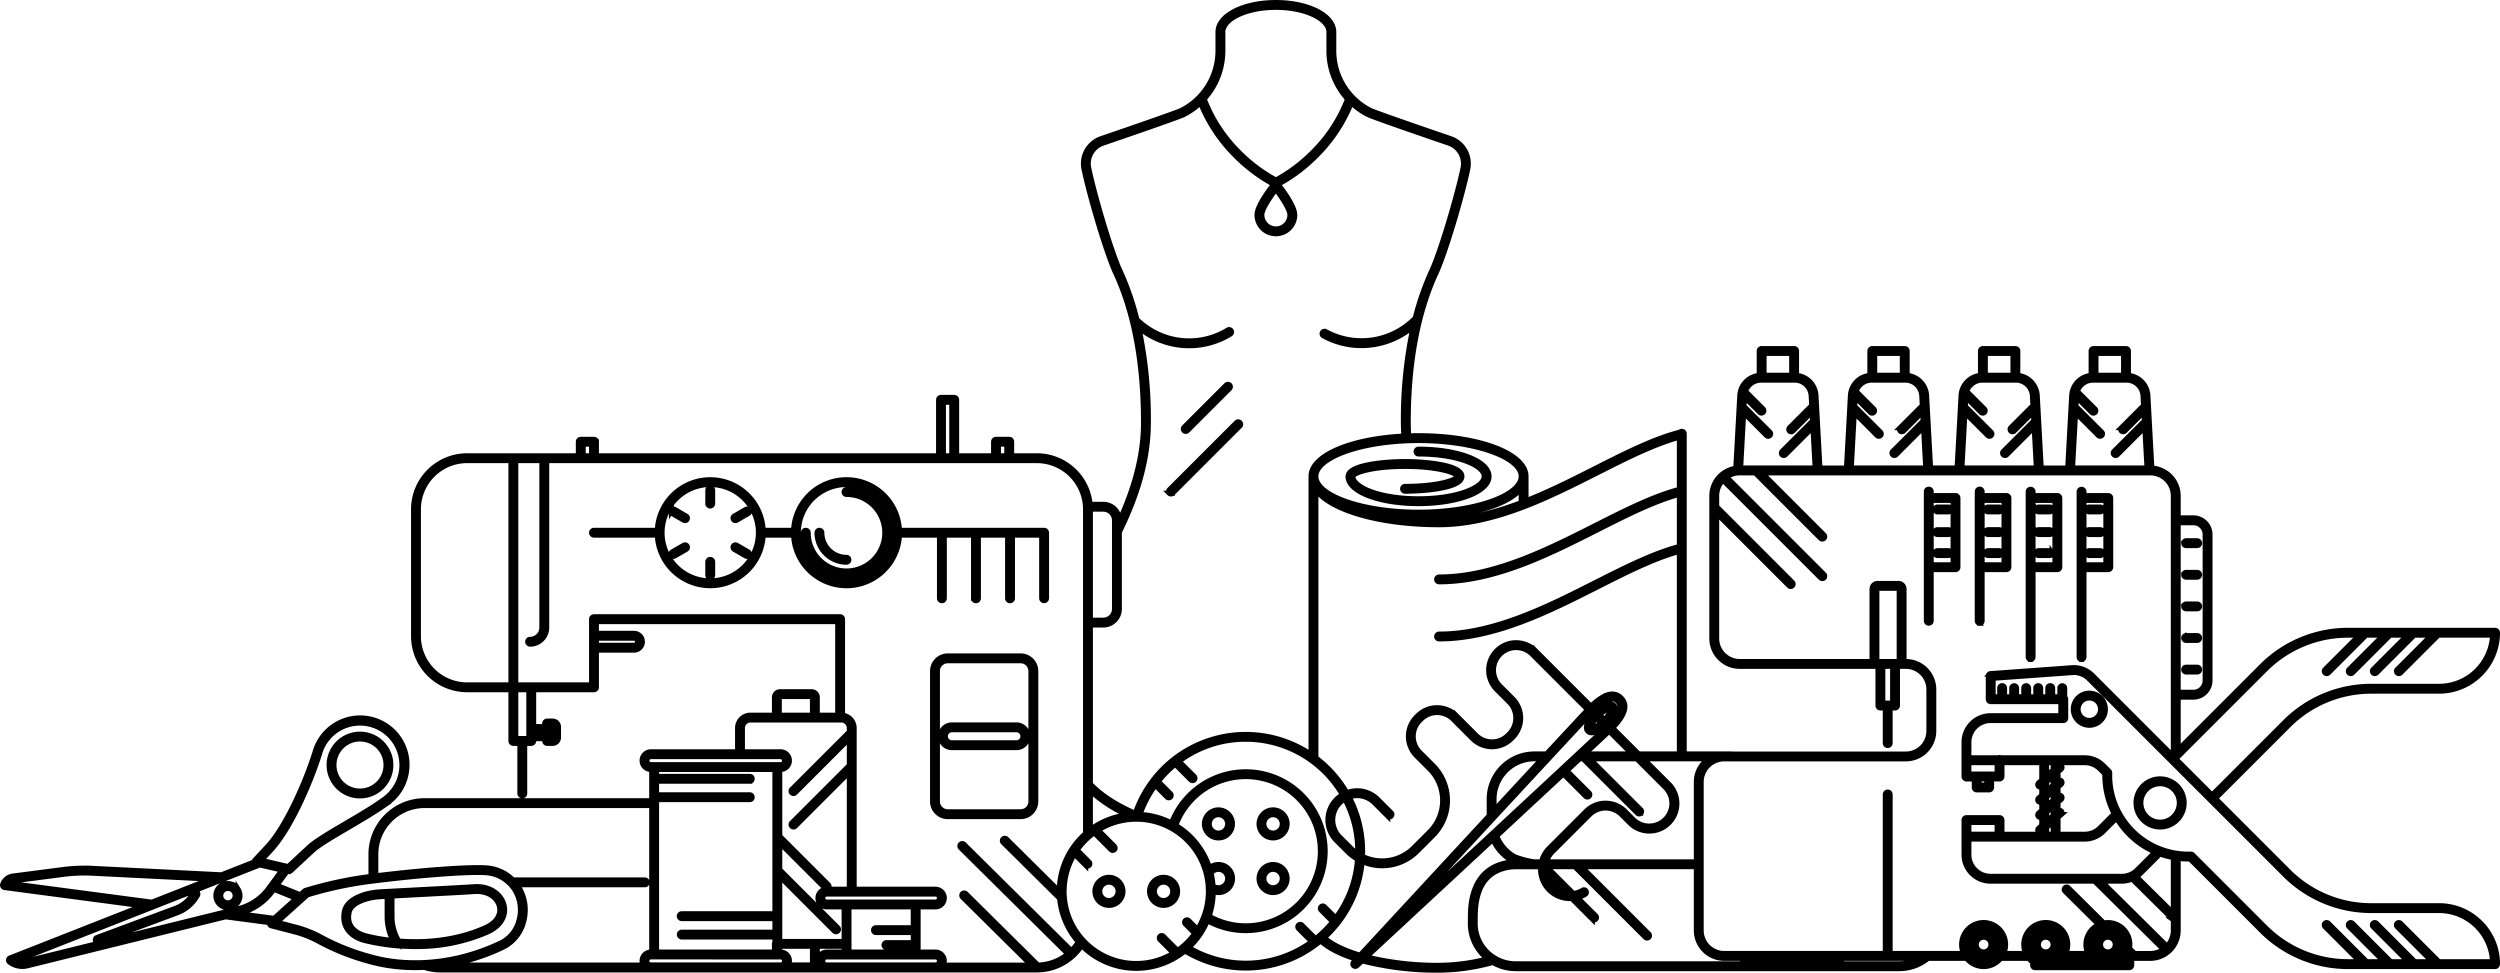 <svg xmlns="http://www.w3.org/2000/svg" width="994.413" height="386.892" viewBox="0 0 994.413 386.892">
  <path id="Path_301" data-name="Path 301" d="M640.089,480.561V428.728a6.054,6.054,0,0,0-6.047-6.047H605.076a6.054,6.054,0,0,0-6.047,6.047v51.833a6.054,6.054,0,0,0,6.047,6.047h28.965A6.054,6.054,0,0,0,640.089,480.561Zm-39.129,0V428.728a4.121,4.121,0,0,1,4.116-4.116h28.965a4.121,4.121,0,0,1,4.116,4.116v51.833a4.121,4.121,0,0,1-4.116,4.116H605.076A4.121,4.121,0,0,1,600.96,480.561Zm35.953-25.917a4.527,4.527,0,0,0-4.522-4.522H606.727a4.523,4.523,0,0,0,0,9.046H632.39A4.528,4.528,0,0,0,636.913,454.644Zm-4.522,2.593H606.727a2.592,2.592,0,0,1,0-5.184H632.39a2.592,2.592,0,0,1,0,5.184ZM511.565,356.805v5.285a.965.965,0,1,1-1.931,0v-5.285a.965.965,0,1,1,1.931,0Zm0,28.458v5.285a.965.965,0,1,1-1.931,0v-5.285a.965.965,0,1,1,1.931,0Zm-16.412-20.5a.965.965,0,0,1,1.319-.353l4.576,2.643a.965.965,0,1,1-.966,1.672l-4.576-2.642A.965.965,0,0,1,495.153,364.759ZM526.046,382.6a.965.965,0,0,1-1.319.353l-4.576-2.642a.965.965,0,1,1,.965-1.672l4.576,2.642A.965.965,0,0,1,526.046,382.6ZM501.4,378.987a.965.965,0,0,1-.354,1.319l-4.576,2.642a.966.966,0,1,1-.965-1.673l4.576-2.642A.967.967,0,0,1,501.4,378.987Zm18.749-11.939,4.576-2.643a.965.965,0,1,1,.966,1.672l-4.576,2.642a.965.965,0,1,1-.965-1.672Zm81.631,7.594v25.121a.965.965,0,1,0,1.931,0V374.642h11.621v25.121a.965.965,0,1,0,1.931,0V374.642h11.619v25.121a.965.965,0,1,0,1.931,0V374.642h11.621v25.121a.966.966,0,0,0,1.931,0V373.676a.966.966,0,0,0-.966-.965H585.868a21.086,21.086,0,0,0-42.128,0H531.664a21.087,21.087,0,0,0-42.129,0H464.356a.965.965,0,1,0,0,1.931h25.179a21.087,21.087,0,0,0,42.129,0H543.74a21.086,21.086,0,0,0,42.128,0ZM510.6,392.835a19.158,19.158,0,1,1,19.158-19.158A19.18,19.18,0,0,1,510.6,392.835Zm54.2,0a19.158,19.158,0,1,1,19.157-19.158A19.18,19.18,0,0,1,564.8,392.835Zm17.156-19.158a17.156,17.156,0,1,1-34.312,0,.965.965,0,1,1,1.931,0A15.225,15.225,0,1,0,564.8,358.452a.965.965,0,0,1,0-1.931A17.175,17.175,0,0,1,581.96,373.676Zm-28.891,0a.965.965,0,1,1,1.931,0,9.815,9.815,0,0,0,9.8,9.8.966.966,0,0,1,0,1.931A11.749,11.749,0,0,1,553.069,373.677Zm181.415,110.24a5.583,5.583,0,1,0,5.584,5.583A5.589,5.589,0,0,0,734.484,483.917Zm0,9.235a3.652,3.652,0,1,1,3.653-3.652A3.657,3.657,0,0,1,734.484,493.153Zm-21.732-9.235a5.583,5.583,0,1,0,5.584,5.583A5.589,5.589,0,0,0,712.752,483.917Zm0,9.235A3.652,3.652,0,1,1,716.4,489.5,3.656,3.656,0,0,1,712.752,493.153Zm21.732,12.5a5.583,5.583,0,1,0,5.584,5.583A5.589,5.589,0,0,0,734.484,505.65Zm0,9.235a3.652,3.652,0,1,1,3.653-3.653A3.657,3.657,0,0,1,734.484,514.885Zm-37.974,1.442a5.583,5.583,0,1,0-5.583,5.583A5.589,5.589,0,0,0,696.509,516.327Zm-9.236,0a3.652,3.652,0,1,1,3.653,3.652A3.657,3.657,0,0,1,687.273,516.327Zm-18.079-5.583a5.583,5.583,0,1,0,5.584,5.583A5.59,5.59,0,0,0,669.194,510.744Zm0,9.235a3.652,3.652,0,1,1,3.653-3.652A3.657,3.657,0,0,1,669.194,519.979Zm95.09-168.708a.956.956,0,0,1,.089-.4c.823-4.334,14.995-5.5,22.594-5.5,7.828,0,22.634,1.232,22.634,5.9s-14.806,5.9-22.634,5.9a.965.965,0,1,1,0-1.931c13.4,0,20.7-2.619,20.7-3.965s-7.307-3.965-20.7-3.965-20.7,2.619-20.7,3.965a.959.959,0,0,1-.032.233c.37,4.228,10.758,8.663,26.1,8.663,15.622,0,26.117-4.6,26.117-8.9s-10.495-8.9-26.117-8.9a.965.965,0,1,1,0-1.931c15.728,0,28.048,4.756,28.048,10.827S808.06,362.1,792.332,362.1,764.284,357.343,764.284,351.272ZM371.3,478.366a12.282,12.282,0,1,0-10.339-5.617A12.214,12.214,0,0,0,371.3,478.366Zm-5.636-20.98a10.354,10.354,0,1,1-3.081,14.315A10.368,10.368,0,0,1,365.665,457.386Zm62.294,62.7c-1.891-3.827-6.383-6.023-11.445-5.591-1.4.121-11.868.675-21.108,1.162-8.008.423-15.572.823-16.909.922-4.506.339-12.41,2.373-13.455,7.853-1.068,5.6,2.024,9.892,8.272,11.5h0a83.907,83.907,0,0,0,19.957,2.351,70.282,70.282,0,0,0,28.687-5.744c3.259-1.458,5.472-3.6,6.4-6.185A7.946,7.946,0,0,0,427.959,520.082Zm-54.166,13.971c-3.07-.787-8.043-3.038-6.854-9.262.828-4.343,8.017-6.014,11.7-6.29.461-.034,1.693-.106,3.441-.2v8a21.22,21.22,0,0,0,2.286,9.582,76,76,0,0,1-10.575-1.824Zm52.748-8.359c-.747,2.082-2.606,3.836-5.373,5.075-12.338,5.533-25.175,6.049-34.481,5.322a19.263,19.263,0,0,1-2.672-9.8v-8.1c3.128-.17,7.248-.388,11.494-.612,9.707-.513,19.744-1.043,21.171-1.168q.551-.046,1.09-.046c3.8,0,7.055,1.728,8.46,4.571A5.951,5.951,0,0,1,426.541,525.694Zm-103.75-10.262a4.8,4.8,0,1,0-5.038,7.289,4.817,4.817,0,0,0,1.019.109,4.8,4.8,0,0,0,4.019-7.4Zm-2.474,5.008a2.867,2.867,0,0,1-3.961-.853,2.866,2.866,0,0,1,2.4-4.419,2.92,2.92,0,0,1,.609.064,2.865,2.865,0,0,1,.951,5.208Zm-13.644-2.6a15.194,15.194,0,0,1-8.141,7.043l-31.2,11.614a.966.966,0,1,1-.673-1.81l31.209-11.615a13.271,13.271,0,0,0,7.112-6.151.965.965,0,0,1,1.7.919Zm749.384-93.774a.965.965,0,0,0,.966-.966V388.351h9.668a.965.965,0,0,0,.965-.966V359.874a.965.965,0,0,0-.965-.966h-9.668V357.34a.966.966,0,0,0-1.931,0V423.1A.965.965,0,0,0,1056.057,424.069Zm9.668-63.23V386.42h-8.7V360.839Zm-29.924,63.23a.965.965,0,0,0,.966-.966V388.351h9.668a.965.965,0,0,0,.965-.966V359.874a.965.965,0,0,0-.965-.966h-9.668V357.34a.966.966,0,0,0-1.931,0V423.1A.965.965,0,0,0,1035.8,424.069Zm9.668-63.23V386.42h-8.7V360.839Zm-29.924,48.866a.966.966,0,0,0,.966-.965V388.351h9.669a.966.966,0,0,0,.966-.966V359.874a.966.966,0,0,0-.966-.966h-9.669v-1.567a.966.966,0,1,0-1.931,0v51.4A.965.965,0,0,0,1015.545,409.706Zm9.669-48.866V386.42h-8.7V360.839Zm-19.29-1.931h-9.669v-1.567a.966.966,0,1,0-1.931,0v51.4a.966.966,0,0,0,1.931,0V388.351h9.669a.965.965,0,0,0,.965-.966V359.874A.965.965,0,0,0,1005.924,358.908Zm-.966,27.512h-8.7V360.839h8.7Zm53.174-22a.966.966,0,0,1,.966-.965h4.4a.965.965,0,1,1,0,1.931h-4.4A.965.965,0,0,1,1058.133,364.422Zm0,9.011a.965.965,0,0,1,.966-.965h4.4a.965.965,0,1,1,0,1.931h-4.4A.965.965,0,0,1,1058.133,373.433Zm6.331,8.352a.966.966,0,0,1-.966.965h-4.4a.965.965,0,1,1,0-1.931h4.4A.965.965,0,0,1,1064.464,381.784Zm-26.448-17.362a.966.966,0,0,1,.966-.965h4.4a.965.965,0,1,1,0,1.931h-4.4A.965.965,0,0,1,1038.017,364.422Zm0,9.011a.965.965,0,0,1,.966-.965h4.4a.965.965,0,1,1,0,1.931h-4.4A.965.965,0,0,1,1038.017,373.433Zm6.331,8.352a.966.966,0,0,1-.966.965h-4.4a.965.965,0,1,1,0-1.931h4.4A.965.965,0,0,1,1044.348,381.784ZM1017.9,364.422a.966.966,0,0,1,.966-.965h4.4a.965.965,0,1,1,0,1.931h-4.4A.965.965,0,0,1,1017.9,364.422Zm0,9.011a.965.965,0,0,1,.966-.965h4.4a.965.965,0,1,1,0,1.931h-4.4A.965.965,0,0,1,1017.9,373.433Zm6.331,8.352a.966.966,0,0,1-.966.965h-4.4a.965.965,0,1,1,0-1.931h4.4A.965.965,0,0,1,1024.232,381.784Zm-26.448-17.362a.966.966,0,0,1,.966-.965h4.4a.965.965,0,1,1,0,1.931h-4.4A.965.965,0,0,1,997.784,364.422Zm0,9.011a.965.965,0,0,1,.966-.965h4.4a.965.965,0,1,1,0,1.931h-4.4A.965.965,0,0,1,997.784,373.433Zm6.332,8.352a.966.966,0,0,1-.966.965h-4.4a.965.965,0,1,1,0-1.931h4.4A.965.965,0,0,1,1004.116,381.784Zm92.577-3.951a.965.965,0,0,1,.965-.965h4.4a.965.965,0,1,1,0,1.931h-4.4A.966.966,0,0,1,1096.693,377.833Zm0,12.573a.965.965,0,0,1,.965-.966h4.4a.965.965,0,1,1,0,1.931h-4.4A.966.966,0,0,1,1096.693,390.406Zm0,12.573a.965.965,0,0,1,.965-.966h4.4a.965.965,0,1,1,0,1.931h-4.4A.966.966,0,0,1,1096.693,402.979Zm0,12.573a.965.965,0,0,1,.965-.965h4.4a.965.965,0,1,1,0,1.931h-4.4A.965.965,0,0,1,1096.693,415.551Zm6.332,12.573a.966.966,0,0,1-.966.965h-4.4a.965.965,0,0,1,0-1.931h4.4A.965.965,0,0,1,1103.024,428.124Zm111.67,100.721a23.06,23.06,0,0,0-16.433-6.811h-26.847a46.569,46.569,0,0,1-33.142-13.729l-28.936-28.934,28.934-28.939a46.566,46.566,0,0,1,33.144-13.729h26.848a23.267,23.267,0,0,0,23.24-23.24.966.966,0,0,0-.965-.965h-58.355a48.5,48.5,0,0,0-34.51,14.3l-33.175,33.18v-20.9h6.034a6.631,6.631,0,0,0,6.623-6.623V374.394a6.631,6.631,0,0,0-6.623-6.623H1094.5v-8.743a11.1,11.1,0,0,0-10.472-11.059l-1.585-28.871a8.51,8.51,0,0,0-7.734-8v-9.706a.966.966,0,0,0-.966-.966h-12.912a.966.966,0,0,0-.965.966v9.706a8.51,8.51,0,0,0-7.733,8.005l-1.583,28.839h-10.527l-1.584-28.839a8.51,8.51,0,0,0-7.733-8.005v-9.706a.966.966,0,0,0-.966-.966h-12.913a.966.966,0,0,0-.965.966v9.706a8.51,8.51,0,0,0-7.732,8l-1.585,28.839H996.013L994.429,319.1a8.51,8.51,0,0,0-7.732-8v-9.706a.966.966,0,0,0-.966-.966H972.818a.966.966,0,0,0-.965.966v9.706a8.51,8.51,0,0,0-7.734,8.005l-1.583,28.839H952.008L950.425,319.1a8.51,8.51,0,0,0-7.733-8.005v-9.706a.965.965,0,0,0-.965-.966H928.813a.966.966,0,0,0-.966.966v9.706a8.51,8.51,0,0,0-7.733,8l-1.591,28.96a10.956,10.956,0,0,0-5.743,2.639c-.014.012-.024.024-.038.036s-.009.005-.013.009,0,.008-.008.012A11.023,11.023,0,0,0,909,359.027v4.646a.218.218,0,0,0,0,.032v52.042a11.1,11.1,0,0,0,11.09,11.09h54.993v15.578a.966.966,0,0,0,.965.966h1.946v13.973a.965.965,0,1,0,1.931,0V443.38h1.946a.966.966,0,0,0,.966-.966V426.837h3.338A9.172,9.172,0,0,1,995.339,436v16.549a9.173,9.173,0,0,1-9.165,9.159h-69.3a.967.967,0,0,0-.257-.039H898.011V334.31a.963.963,0,0,0-1.666-.661c-10.453,2.687-21.779,8.411-33.762,14.473-8.7,4.4-17.944,9.074-27.49,12.84v-9.693c0-.025-.005-.049-.007-.074-.106-9.038-18.846-16.108-42.755-16.108-1.312,0-2.6.025-3.883.067-.129-1.78-.209-3.544-.209-5.247,0-23.664,3.731-43.709,11.091-59.577,3.635-7.839,10.285-30.3,12.595-41.345a10.527,10.527,0,0,0-6.8-12.041c-8.348-2.849-30.383-10.436-32.073-11.319a26.576,26.576,0,0,1-14.434-23.677v-7.421a6.631,6.631,0,0,0-.659-2.844c-2.466-5.242-11.634-8.9-22.295-8.9h-.148c-10.665,0-19.836,3.661-22.3,8.9a6.634,6.634,0,0,0-.652,2.844v7.421a26.592,26.592,0,0,1-14.447,23.68c-1.683.88-23.718,8.467-32.076,11.319a10.525,10.525,0,0,0-6.79,12.038c2.309,11.044,8.959,33.506,12.595,41.345,7.359,15.867,11.091,35.911,11.091,59.577,0,12.19-3.154,24.993-9.606,39.02v-.162a6.393,6.393,0,0,0-6.386-6.386h-5.229a21.319,21.319,0,0,0-21.2-19.309H630.492v-5.586a.965.965,0,0,0-.966-.965h-5.258a.965.965,0,0,0-.966.965v5.586H608.61V320.822a.965.965,0,0,0-.966-.965h-5.258a.965.965,0,0,0-.965.965V343.07h-136.1v-5.586a.965.965,0,0,0-.965-.965H459.1a.965.965,0,0,0-.966.965v5.586H444.613l-.019,0-.019,0H432.3l-.019,0-.019,0H413.88a21.316,21.316,0,0,0-21.292,21.292v50.476a21.317,21.317,0,0,0,21.292,21.292h17.44v20.377a.965.965,0,0,0,.965.966h2.591v19.869a.966.966,0,1,0,1.931,0V457.474H439.4a.966.966,0,0,0,.966-.966v-.9h4.392v.9a.966.966,0,0,0,.965.966h2.2a2.323,2.323,0,0,0,2.32-2.321v-4.235a2.323,2.323,0,0,0-2.32-2.32h-2.2a.966.966,0,0,0-.965.965V450.8h-4.392V436.131h23.991a.965.965,0,0,0,.965-.966V420.378h14.957a3.337,3.337,0,0,0,0-6.674H465.321v-4.677H561.3v37.223h-8.117v-7.118a2.217,2.217,0,0,0-2.214-2.214H538.358a2.22,2.22,0,0,0-2.221,2.214v7.118H526.6a5.14,5.14,0,0,0-5.136,5.131v9.429H487.013a3.521,3.521,0,0,0,0,7.042h.31v12.423H396.938a21.317,21.317,0,0,0-21.292,21.292v7.962a4.156,4.156,0,0,0,.1.843l-1.092.136a155.156,155.156,0,0,0-25.055,5.447.967.967,0,0,0-.346.2l-1.7,1.525-9.34-3.754,4.1-5.575.482.112a1,1,0,0,0,.218.024.966.966,0,0,0,.657-.258L352.3,500.2c2.486-2.311,8.238-5.685,14.327-9.258,5.62-3.3,11.428-6.707,15.609-9.8l.38-.21a.952.952,0,0,0,.371-.373,18.644,18.644,0,1,0-29.3-20.537.994.994,0,0,0-.075.191l-.031.1c-.008.023-.017.044-.024.068-.057.2-.117.4-.177.6-3.07,9.965-10.936,28.993-18.977,37.633l-4.907,5.272a.96.96,0,0,0-.253.72l-13.062,5.138-51.33-2.56a65.577,65.577,0,0,0-11.68.463l-19.918,2.584a5.021,5.021,0,0,0-4.1,3.31.962.962,0,0,0-.019.581v0a.979.979,0,0,0,.065.169c0,.01.012.019.017.028a.9.9,0,0,0,.08.127c.011.015.026.028.038.042a.887.887,0,0,0,.086.092.924.924,0,0,0,.086.064c.021.015.04.031.062.045a.977.977,0,0,0,.371.131l54.861,7.264L232.1,542.814a.965.965,0,0,0-.221,1.673,8.4,8.4,0,0,0,7.113,1.462l78.834-19.488,17.54,2.322a.956.956,0,0,0,.66,1.265l9.042,2.335a43.163,43.163,0,0,1,9.161,3.512,93.409,93.409,0,0,0,24.134,9.175,67.37,67.37,0,0,0,14.91,1.59q1.744,0,3.619-.086a21.17,21.17,0,0,0,6.482,1.014H640.52a21.324,21.324,0,0,0,17.835-9.677,30.55,30.55,0,0,0,38.388,4.079.964.964,0,0,0,.3-.189q1.235-.827,2.383-1.766a46.454,46.454,0,0,0,52.466-2.795c.508-.389,1.006-.793,1.5-1.2,3.152,2.9,8.071,5.364,14.222,7.274l-1.152,1.246a.966.966,0,0,0,1.366,1.363l2.086-1.935a118.221,118.221,0,0,0,30.6,3.688,81.476,81.476,0,0,0,21.387-3.055,17.95,17.95,0,0,0,9.045,2.456H983.587a17.916,17.916,0,0,0,11.4-4.1H1010.3a8.726,8.726,0,0,0,13.618,0h11.1a8.822,8.822,0,0,0,1.591,1.526v1.216a.966.966,0,0,0,.965.966h37.474a.966.966,0,0,0,.965-.966v-2.742h7.389a11.11,11.11,0,0,0,11.1-11.1V503.206a33.131,33.131,0,0,0,4.682.25l28.492,28.492a48.493,48.493,0,0,0,34.514,14.3h58.355a.966.966,0,0,0,.965-.966A23.085,23.085,0,0,0,1214.695,528.845ZM1017.788,302.351h10.982v8.7h-10.982Zm-1.167,10.635h13.316a6.579,6.579,0,0,1,6.569,6.217l.212,3.862-8.807,8.807a.965.965,0,1,0,1.365,1.365l7.584-7.584.194,3.54-12.119,12.12a.965.965,0,0,0,1.365,1.365l10.9-10.9.888,16.154h-29.609l1.206-21.958,9.065,9.065a.965.965,0,1,0,1.365-1.365l-10.118-10.117a.9.9,0,0,0-.173-.115l.2-3.672,6.062,6.061a.965.965,0,1,0,1.365-1.365l-7.045-7.045A6.578,6.578,0,0,1,1016.621,312.986Zm-42.837-10.635h10.982v8.7H973.784Zm-1.168,10.635h13.317A6.58,6.58,0,0,1,992.5,319.2l.212,3.862-8.807,8.807a.965.965,0,1,0,1.365,1.365l7.584-7.584.194,3.54-12.119,12.12a.965.965,0,0,0,1.365,1.365l10.9-10.9.887,16.153H964.47l1.206-21.958,9.065,9.065a.965.965,0,0,0,1.365-1.365L965.989,323.56a.928.928,0,0,0-.174-.116l.2-3.672,6.063,6.062a.965.965,0,1,0,1.365-1.365l-7.045-7.045A6.579,6.579,0,0,1,972.616,312.986ZM625.234,338.449h3.327v4.619h-3.327Zm-21.882-16.662h3.327v21.281h-3.327ZM460.063,338.449h3.327v4.619h-3.327Zm668.973,89.71a46.584,46.584,0,0,1,33.145-13.73h4.357l-13.66,13.66a.966.966,0,0,0,1.365,1.366l15.026-15.026h6.838l-13.66,13.66a.966.966,0,0,0,1.365,1.366l15.025-15.026h6.838l-13.661,13.66a.966.966,0,0,0,1.365,1.366l15.026-15.026h6.837l-13.661,13.66a.966.966,0,0,0,1.365,1.366l15.026-15.026h21.576a21.335,21.335,0,0,1-21.287,20.344h-26.848a48.484,48.484,0,0,0-34.509,14.294l-28.934,28.939-14.388-14.388.605-.605c.017-.015.032-.032.047-.048ZM1100.531,369.7a4.7,4.7,0,0,1,4.692,4.692v58.059a4.7,4.7,0,0,1-4.692,4.692H1094.5V369.7Zm-38.738-67.35h10.981v8.7h-10.981Zm-1.168,10.635h13.317a6.58,6.58,0,0,1,6.568,6.217l.212,3.861-8.807,8.807a.965.965,0,1,0,1.365,1.365l7.584-7.584.194,3.54-12.12,12.12a.965.965,0,0,0,1.365,1.365l10.9-10.9.887,16.153h-29.609l1.206-21.958,9.065,9.065a.965.965,0,0,0,1.365-1.365L1054,323.56a.889.889,0,0,0-.174-.116l.2-3.672,6.062,6.062a.965.965,0,1,0,1.365-1.365l-7.046-7.046A6.58,6.58,0,0,1,1060.625,312.986ZM929.779,302.351h10.982v8.7H929.779Zm-1.168,10.635h13.317A6.579,6.579,0,0,1,948.5,319.2l.212,3.862-8.807,8.807a.966.966,0,1,0,1.366,1.365l7.583-7.584.2,3.54-12.12,12.119a.965.965,0,0,0,1.365,1.365l10.9-10.9.887,16.153H920.465l1.206-21.959,9.065,9.065a.965.965,0,0,0,1.365-1.365L921.985,323.56a.911.911,0,0,0-.174-.116l.2-3.672,6.062,6.062a.966.966,0,0,0,1.366-1.365l-7.046-7.046A6.58,6.58,0,0,1,928.611,312.986Zm54.91,111.92h-8.872V396.072a.292.292,0,0,1,.292-.292h8.289a.292.292,0,0,1,.292.292Zm-2.616,16.543h-3.892V426.837h3.892ZM902.833,472.8v31.8H843.214a9.733,9.733,0,0,1,2.434-4.055l14.724-14.725a9,9,0,0,1,12.712,0l3.4,3.4a10.952,10.952,0,0,0,15.442-15.534L881.837,463.6h25.9A11.091,11.091,0,0,0,902.833,472.8Zm-72.274,29.728a16,16,0,0,1-7.1-8.245c9.521-8.844,18.8-17.466,26.484-24.621l8.873,8.874a.965.965,0,0,0,1.365-1.365l-8.824-8.825q2.707-2.52,5.1-4.75h1.3L866,471.848l13.421,13.415a.965.965,0,1,0,1.365-1.365l-13.421-13.415L860.48,463.6h18.626L890.56,475.05a9.021,9.021,0,0,1-12.711,12.8l-3.4-3.4a10.931,10.931,0,0,0-15.442,0l-14.724,14.725a11.636,11.636,0,0,0-3.062,5.42h-2.78A33.256,33.256,0,0,1,830.558,502.528Zm-8.486-15.221c.013-.013.026-.028.039-.042,20.049-21.644,38.31-41.326,39.75-42.766a20.839,20.839,0,0,1,5.289-4.123,5.258,5.258,0,0,1,2.262-.61,2.751,2.751,0,0,1,2.038.879h0l.141.142c1.865,1.865.74,4.861-3.419,9.143l-.53-.53a13.837,13.837,0,0,0,2.452-3.491c.919-1.994.479-3.043-.05-3.574-1.607-1.607-5.021.343-7.513,2.834a14.415,14.415,0,0,0-2.884,3.939c-.919,1.993-.479,3.043.051,3.574a2.07,2.07,0,0,0,1.525.583,4.969,4.969,0,0,0,2.048-.533,13.14,13.14,0,0,0,2.979-1.993l.543.543c-1.8,1.705-5.874,5.512-11.4,10.66l-.009.008c-17.6,16.4-49.909,46.4-70.347,65.362C795.423,516.09,809.118,501.291,822.072,487.307Zm.3-3.163v-4.476A16.073,16.073,0,0,1,838.44,463.6h2.976C835.722,469.734,829.174,476.8,822.368,484.144Zm36.157-22.479c4.628-4.316,8.031-7.5,9.634-9.018l9.017,9.018Zm4.484-14.168,1.873,1.873c-1.986,1.686-3.527,2.1-3.808,1.959C860.908,451.026,861.321,449.483,863.008,447.5Zm1.342-1.388c1.978-1.834,3.608-2.448,4.161-2.448a.361.361,0,0,1,.156.026c.179.33-.319,2.117-2.392,4.347Zm-.9-96.264c11.6-5.867,22.577-11.413,32.625-14.128v20.714c-10.377,2.716-21.611,8.392-33.491,14.4-18.945,9.585-40.42,20.448-62.082,20.448a.965.965,0,1,0,0,1.931c22.123,0,43.815-10.974,62.954-20.656,11.6-5.867,22.573-11.412,32.619-14.127v20.716c-10.377,2.716-21.611,8.392-33.491,14.4-18.945,9.585-40.42,20.448-62.082,20.448a.965.965,0,1,0,0,1.931c22.123,0,43.815-10.974,62.954-20.656,11.6-5.867,22.573-11.412,32.619-14.127v80.522H879.906L869.542,451.3c2.31-2.344,7.373-7.92,3.415-11.879l-.142-.142c-1.163-1.162-3.234-2.219-6.5-.642a21.6,21.6,0,0,0-5.369,4.062l-22.077-22.077a10.914,10.914,0,0,0-15.394-.044.663.663,0,0,0-.05.046,10.931,10.931,0,0,0,0,15.442l4.974,4.975a9,9,0,0,1,0,12.711l-.488.487a8.988,8.988,0,0,1-12.711,0l-7.77-7.77a10.93,10.93,0,0,0-15.442,0l-.488.488a10.932,10.932,0,0,0,0,15.442l5.221,5.221a17.742,17.742,0,0,1,0,25.091l-6.313,6.314a17.771,17.771,0,0,1-20.361,3.378q.043-1.014.044-2.035a46.173,46.173,0,0,0-5.332-21.578,9.648,9.648,0,0,1,9.993,2.3l5.34,5.34a.965.965,0,1,0,1.365-1.365l-5.339-5.34a11.581,11.581,0,0,0-12.308-2.645,46.816,46.816,0,0,0-12.3-13.862V356.731c5.991,8.033,25.373,13.767,49.007,13.767C822.628,370.5,844.318,359.526,863.455,349.845ZM768.136,501.323a17.8,17.8,0,0,1-2.826-2.3l-4.248-4.248A9.652,9.652,0,0,1,763,479.6a44.256,44.256,0,0,1,5.155,20.767C768.156,500.688,768.143,501.005,768.136,501.323Zm32.371-132.756A125.17,125.17,0,0,1,776.18,366.3a109.258,109.258,0,0,0,16.151,1.158c19.439,0,35.462-4.674,40.831-11.278v5.532C822.532,365.744,811.545,368.567,800.507,368.567Zm32.652-17.3c0,7.726-18.7,14.253-40.828,14.253S751.5,359,751.5,351.272s18.7-14.253,40.829-14.253S833.16,343.546,833.16,351.272ZM714.5,181.948v-7.421a4.728,4.728,0,0,1,.468-2.022c2.124-4.516,10.769-7.793,20.554-7.793h.148c9.782,0,18.424,3.278,20.548,7.794a4.724,4.724,0,0,1,.474,2.022v7.421a28.412,28.412,0,0,0,7.413,19.2,59.654,59.654,0,0,1-13.955,21.337A62.5,62.5,0,0,1,735.6,233.381a62.135,62.135,0,0,1-14.557-10.895,59.878,59.878,0,0,1-13.968-21.336A28.417,28.417,0,0,0,714.5,181.948ZM735.59,237.1c2.05,2.686,5.578,7.8,5.578,10.158a5.578,5.578,0,0,1-11.156,0C730.012,244.9,733.539,239.784,735.59,237.1ZM673.332,404V373.426c7.761-15.739,11.537-29.977,11.537-43.519a174.586,174.586,0,0,0-3.793-37.791,31.424,31.424,0,0,0,36.446,2.54.966.966,0,0,0-1.007-1.648,29.517,29.517,0,0,1-36.213-4.189,108.133,108.133,0,0,0-6.7-19.3c-3.588-7.737-10.166-29.977-12.457-40.929a8.587,8.587,0,0,1,5.533-9.818c1.231-.42,30.18-10.3,32.332-11.428a28.435,28.435,0,0,0,6.578-4.669,62.183,62.183,0,0,0,14.094,21.176,64.079,64.079,0,0,0,15.027,11.24c-1.113,1.4-6.624,8.5-6.624,12.163a7.509,7.509,0,0,0,15.018,0c0-3.658-5.489-10.738-6.617-12.155a64.422,64.422,0,0,0,15.03-11.249,61.956,61.956,0,0,0,14.083-21.176,28.366,28.366,0,0,0,6.571,4.665c2.158,1.128,31.106,11.011,32.328,11.428a8.589,8.589,0,0,1,5.543,9.822c-2.291,10.951-8.868,33.19-12.457,40.928a107.817,107.817,0,0,0-6.605,18.928.959.959,0,0,0-.343.217,29.75,29.75,0,0,1-35.259,4.995.966.966,0,0,0-.934,1.69,31.346,31.346,0,0,0,15.179,3.9,31.7,31.7,0,0,0,20.587-7.572,173.91,173.91,0,0,0-3.9,38.234c0,1.73.08,3.521.211,5.327-21.124,1.043-36.939,7.707-36.948,16.03v1.558c0,.006,0,.012,0,.019v109a46.465,46.465,0,0,0-69.9,23.431c-7.483-3.2-13.485-7.1-17.858-11.621V410.383h5.133A6.393,6.393,0,0,0,673.332,404Zm-10.5,87.023a.937.937,0,0,0-.12.08s0,.008-.007.011c-.3.208-.6.418-.9.637v-15.39a55.844,55.844,0,0,0,14.6,9.569A30.439,30.439,0,0,0,662.835,491.02Zm4.11-126.71a4.46,4.46,0,0,1,4.455,4.455V404a4.46,4.46,0,0,1-4.455,4.455h-5.133v-44.09c0-.018,0-.035,0-.053ZM394.518,414.839V364.363A19.383,19.383,0,0,1,413.88,345h17.44v89.2H413.88A19.384,19.384,0,0,1,394.518,414.839Zm52.17,35.69h1.237a.39.39,0,0,1,.389.389v4.235a.39.39,0,0,1-.389.39h-1.237v-5.014Zm-1.931,2.2v.948h-4.392v-.948Zm-6.323,2.812h-5.183V436.131h5.183Zm41.845-39.908a1.406,1.406,0,0,1,0,2.812H465.321v-2.812Zm57.789,23.5a.287.287,0,0,1,.29-.283h12.609a.283.283,0,0,1,.283.283v7.118H538.068ZM523.4,451.38a3.206,3.206,0,0,1,3.205-3.2h36.116a3.2,3.2,0,0,1,3.2,3.2v1.493l-22.886,22.885a.965.965,0,1,0,1.365,1.365L565.92,455.6v10.6l-22.886,22.886a.965.965,0,0,0,1.365,1.365l21.521-21.521v46.539h-8.96a3.521,3.521,0,1,0,0,7.042h6.894V536.04a3.13,3.13,0,0,1-1.133.212H538.255V510.429l21.7,21.7a.965.965,0,0,0,1.365-1.365L538.255,507.7V497.1L556.2,515.042a.966.966,0,1,0,1.366-1.365l-19.311-19.31V467.851h.315a3.536,3.536,0,0,0,2.484-1.03,3.519,3.519,0,0,0-2.484-6.012H523.4ZM601.3,545.125a1.581,1.581,0,0,1-1.124.464H556.958a1.59,1.59,0,1,1,0-3.179H600.18a1.589,1.589,0,0,1,1.124,2.715Zm-44.346-4.646a3.518,3.518,0,0,0-3.106,5.178h-.707a2.145,2.145,0,0,0,.036-.354v-7.12h9.539a5.1,5.1,0,0,0,1.133-.136v2.432Zm-18.391,1.931a1.588,1.588,0,0,1,.033,3.176h-1.5l-.031,0H497.246l-.031,0-.032,0H487.012a1.59,1.59,0,1,1,0-3.179Zm0-1.931h-.312v-2.3h13v7.12a.284.284,0,0,1-.283.283H541.7a3.494,3.494,0,0,0-3.128-5.107Zm52.79-9.689H576.486a.966.966,0,0,0,0,1.931h14.871v4.007h-10.7a.966.966,0,0,0,0,1.931h10.7v1.817H565.784V522.517h25.573Zm.966-10.2H556.96a1.59,1.59,0,1,1,0-3.18h43.222a1.588,1.588,0,0,1,1.114,2.721,1.548,1.548,0,0,1-1.114.459Zm-106.9-56.256a1.583,1.583,0,0,1,1.59-1.59H538.57a1.59,1.59,0,0,1,0,3.18H487.013A1.592,1.592,0,0,1,485.423,464.33Zm50.9,3.521v57.376H499.251a.965.965,0,0,0,0,1.931h37.073v5.4H499.251a.966.966,0,0,0,0,1.931h37.073v2.161a.958.958,0,0,0-.187.566v3.261H489.254V479.85h37.073a.965.965,0,1,0,0-1.931H489.254v-5.4h37.073a.965.965,0,1,0,0-1.931H489.254v-2.735Zm-200.51,32.078c8.261-8.876,16.289-28.252,19.411-38.386.064-.213.127-.425.176-.6,0-.006.006-.011.009-.017s.01-.035.016-.053a16.894,16.894,0,0,1,.947-2.3,16.692,16.692,0,1,1,24.784,20.969c-4.1,3.046-9.9,6.448-15.5,9.737-6.182,3.628-12.022,7.055-14.663,9.509l-8.262,7.678-10.685-2.481ZM231.629,513.1a3.1,3.1,0,0,1,1.87-.956l19.918-2.583a63.712,63.712,0,0,1,11.336-.449l47.064,2.347L288.5,520.632Zm6.9,30.974a6.472,6.472,0,0,1-3.82-.212l54.222-21.326.027-.011,42.471-16.7,8.832,2.053-5.359,7.3a21.314,21.314,0,0,1-12.039,8.057Zm84.8-18.973a23.246,23.246,0,0,0,13.133-8.789l.575-.782,8.919,3.586-8.845,7.949-14.148-1.873Zm55.47,18.087a91.553,91.553,0,0,1-23.667-9,45.163,45.163,0,0,0-9.58-3.674l-7.293-1.883,12.127-10.9a153.679,153.679,0,0,1,24.51-5.306c20.233-2.572,39.43-4.011,46.689-3.5a14.769,14.769,0,0,1,11.256,6.773,15.355,15.355,0,0,1,1.627,12.351,13.544,13.544,0,0,1-6.946,8.687C405.039,547.5,385.957,544.835,378.8,543.189Zm49.557-4.714a15.47,15.47,0,0,0,7.97-9.9,17.311,17.311,0,0,0-1.863-13.924c-.208-.321-.428-.632-.655-.937h50.761a.965.965,0,1,0,0-1.931H432.126A16.539,16.539,0,0,0,421.719,507c-7-.492-24.839.789-44.059,3.137a2.232,2.232,0,0,1-.083-.605v-7.962A19.383,19.383,0,0,1,396.938,482.2h90.385v58.274h-.311a3.518,3.518,0,0,0-3.106,5.178H405.612A83.161,83.161,0,0,0,428.354,538.475Zm225.907,1.453-42.721-42.315a.965.965,0,1,0-1.359,1.372l42.643,42.238a19.381,19.381,0,0,1-11.918,4.421.928.928,0,0,0-.09-.135L612.3,517.263a.965.965,0,1,0-1.359,1.371l27.282,27.024H603.27a3.494,3.494,0,0,0-3.09-5.178h-6.892V522.517h6.894a3.462,3.462,0,0,0,2.485-1.03,3.518,3.518,0,0,0-2.485-6.012H567.851v-64.1a5.137,5.137,0,0,0-4.622-5.1V408.061a.965.965,0,0,0-.965-.966H464.356a.965.965,0,0,0-.966.966V434.2h-30.14V345h10.378v66.4a4.684,4.684,0,0,1-4.681,4.678.965.965,0,1,0,0,1.931,6.617,6.617,0,0,0,6.61-6.609V345H640.52a19.383,19.383,0,0,1,19.361,19.361V493.319A30.553,30.553,0,0,0,649.436,516.3l-20.974-20.778a.966.966,0,1,0-1.359,1.372l22.467,22.257a30.5,30.5,0,0,0,7.425,17.293A19.248,19.248,0,0,1,654.261,539.928Zm-2.9-23.6a28.513,28.513,0,0,1,4.113-14.786l4.478,4.479a.965.965,0,0,0,1.365-1.365l-4.763-4.763a28.935,28.935,0,0,1,6.745-6.837l6.707,6.706a.965.965,0,0,0,1.365-1.365l-6.44-6.439a28.676,28.676,0,0,1,39.494,39.493l-3.5-3.5a.965.965,0,0,0-1.365,1.365l3.765,3.765a28.925,28.925,0,0,1-6.837,6.746l-5.64-5.64a.966.966,0,0,0-1.365,1.366l5.355,5.355a28.681,28.681,0,0,1-43.48-24.582Zm72.249,13.707a29.565,29.565,0,0,1-14.571-3.839,30.482,30.482,0,0,0,1.639-9.777,5.588,5.588,0,1,0-1.478-9.485,30.77,30.77,0,0,0-13.413-16.87,29.671,29.671,0,1,1,27.822,39.971ZM710.6,514.165a30.416,30.416,0,0,0-.789-5.086,3.65,3.65,0,1,1,2.941,5.807A3.6,3.6,0,0,1,710.6,514.165ZM700.944,538.7a30.866,30.866,0,0,0,4.337-5.025l.005,0c.017-.017.023-.041.039-.059a30.577,30.577,0,0,0,3.035-5.589,31.59,31.59,0,1,0-14.277-38.908,30.4,30.4,0,0,0-12.533-3.375,44.222,44.222,0,0,1,6.074-11.582l4.676,4.676a.965.965,0,1,0,1.365-1.365l-4.853-4.854a44.359,44.359,0,0,1,6.753-6.814l6.195,6.193a.965.965,0,1,0,1.365-1.365L697.1,464.6a44.041,44.041,0,0,1,26.52-8.771,44.555,44.555,0,0,1,38.444,22.088,11.58,11.58,0,0,0-2.361,18.226l4.249,4.25a19.642,19.642,0,0,0,4.092,3.135,43.951,43.951,0,0,1-8.655,23.366l-4.445-4.45a.966.966,0,1,0-1.367,1.365l4.609,4.614a44.44,44.44,0,0,1-6.812,6.75l-5.417-5.417a.965.965,0,0,0-1.365,1.365l5.241,5.24a44.511,44.511,0,0,1-48.884,2.338Zm53.911-3.939a46.4,46.4,0,0,0,5.4-5.8,45.893,45.893,0,0,0,9.658-24.486,19.7,19.7,0,0,0,21.861-4.078l6.313-6.314a19.671,19.671,0,0,0,0-27.822l-5.221-5.221a8.989,8.989,0,0,1,0-12.712l.488-.488a8.988,8.988,0,0,1,12.711,0l7.77,7.77a10.929,10.929,0,0,0,15.442,0l.488-.487a10.931,10.931,0,0,0,0-15.442l-4.974-4.974a8.992,8.992,0,0,1-.047-12.667l.05-.046a8.988,8.988,0,0,1,12.711,0l22.092,22.091c-2.289,2.422-8.359,8.942-16.382,17.586H838.44a18,18,0,0,0-18,18v6.561c-20.886,22.548-43.627,47.134-51.35,55.485C762.89,539.888,757.939,537.517,754.854,534.76Zm16.757,7.646c8.556-7.937,29.815-27.661,50.324-46.711a17.944,17.944,0,0,0,7.717,8.542c.013.008.028.01.042.017s.038.023.059.032c.267.111.559.223.862.335a24.192,24.192,0,0,0-2.945.277c-8.929,1.641-13.846,7.9-14.614,18.6-.073,1.012-.109,2.835-.112,5.573a17.833,17.833,0,0,0,6.825,14.106,78.224,78.224,0,0,1-19.26,2.567A118.579,118.579,0,0,1,771.611,542.406Zm50.927.357a15.953,15.953,0,0,1-7.663-13.693c0-2.654.039-4.484.107-5.436.707-9.848,4.972-15.355,13.007-16.832a22.977,22.977,0,0,1,4.255-.257c.6.008,1.222.015,1.933-.016h6.4l.3.3a11.72,11.72,0,0,0,11.693,12.377c.221,0,.441-.01.661-.022l8.238,8.238a.965.965,0,0,0,1.365-1.365l-7.249-7.25a11.725,11.725,0,0,0,3.059-1.3.965.965,0,1,0-1-1.651,9.779,9.779,0,0,1-3.7,1.318L843.31,506.529h11.15l28.112,28.112a.966.966,0,0,0,1.365-1.366L857.19,506.529h45.642v25.348a11.11,11.11,0,0,0,11.1,11.1h7.223v2.169h-90.21A16.029,16.029,0,0,1,822.539,542.763Zm20.35-33.924,8.339,8.339a9.771,9.771,0,0,1-8.339-8.339Zm115.735,34.135v1.78H923.083v-1.78Zm24.963,2.169H960.555v-2.169h31.077A16.014,16.014,0,0,1,983.587,545.142Zm33.519-.831a6.816,6.816,0,1,1,6.816-6.816A6.823,6.823,0,0,1,1017.106,544.311Zm49.433-13.632a6.816,6.816,0,1,1-6.816,6.816A6.823,6.823,0,0,1,1066.54,530.68Zm-4.882,14.07H1046.7a8.823,8.823,0,0,0,1.927-1.776h11.1A8.825,8.825,0,0,0,1061.657,544.75Zm-19.835-.438a6.816,6.816,0,1,1,6.816-6.816A6.823,6.823,0,0,1,1041.822,544.311Zm32.257.438h-2.658a8.822,8.822,0,0,0,1.926-1.776h.731Zm3.115-3.707-2.049-2.033a8.716,8.716,0,0,0-10.208-10.106l-14.13-14a.965.965,0,0,0-1.359,1.372l13.417,13.292a8.715,8.715,0,0,0-4.315,11.473h-8.74a8.747,8.747,0,1,0-15.976,0h-8.74a8.747,8.747,0,1,0-15.977,0H979.924V477.786a.965.965,0,0,0-1.931,0v63.256H913.929a9.176,9.176,0,0,1-9.166-9.166V472.8a9.176,9.176,0,0,1,9.166-9.165h72.245a11.105,11.105,0,0,0,11.1-11.09V436a11.105,11.105,0,0,0-11.1-11.09h-.722V396.072a2.226,2.226,0,0,0-2.223-2.223h-8.289a2.225,2.225,0,0,0-2.222,2.223v28.834H920.089a9.17,9.17,0,0,1-9.159-9.159V366.023l28.756,28.756a.965.965,0,1,0,1.365-1.365L910.93,363.292v-4.266a9.107,9.107,0,0,1,2.473-6.247l38.855,38.856a.965.965,0,0,0,1.365-1.365l-38.756-38.756a9.089,9.089,0,0,1,5.221-1.646h6.117l26.052,26.052a.965.965,0,0,0,1.365-1.365l-24.687-24.687H1083.4a9.172,9.172,0,0,1,9.166,9.159v9.69c0,.006,0,.012,0,.019s0,.012,0,.019v69.337c0,.006,0,.012,0,.019s0,.012,0,.019V461.9l-.349.349-31.841-31.838a10.561,10.561,0,0,0-7.447-3.083c-.023,0-.046,0-.07,0l-33,2.388a.965.965,0,0,0-.9.963V439.9a.966.966,0,0,0,.965.966h27.9v5.6h-27.979A10.546,10.546,0,0,0,1009.314,457v7.025c0,.011,0,.021,0,.031v6.592a.965.965,0,0,0,.965.965h3.105V475a.966.966,0,0,0,.965.966h4.964a.966.966,0,0,0,.965-.966v-3.386h3.16a.966.966,0,0,0,.966-.965v-5.506h15.83v6.887l-1.279,1.137a.965.965,0,0,0,1.279,1.446v3.445l-1.279,1.136a.965.965,0,0,0,1.279,1.446v3.446l-1.279,1.136a.965.965,0,0,0,1.279,1.446v3.446l-1.279,1.137a.965.965,0,0,0,1.279,1.445v.911H1024.4v-5.632a.966.966,0,0,0-.965-.965h-13.156a.966.966,0,0,0-.965.965v13.767a10.545,10.545,0,0,0,10.531,10.537H1061.2l27.4,27.141a9.106,9.106,0,0,1-5.2,1.625Zm-61.882-69.43h3.033v2.42h-3.033Zm4-1.931h-8.069v-4.54h11.229v4.54Zm25.465-4.54v2.847l-2.613,2.324v-5.171Zm12.522,0a8.523,8.523,0,0,1,6.082,2.517l1.947,1.948a33.284,33.284,0,0,0,3.695,15.833l-5.643,5.642a8.526,8.526,0,0,1-6.081,2.522h-10.591v-6.666l1.278-1.136a.965.965,0,0,0-1.278-1.446V480.91l1.278-1.137a.965.965,0,0,0-1.278-1.446v-3.445l1.278-1.137a.965.965,0,0,0-1.278-1.446v-3.446l1.278-1.136a.965.965,0,0,0-1.278-1.446v-1.131Zm29.938,36.322a32.975,32.975,0,0,0,5.328,1.441v22.083l-14.643-14.5a10.737,10.737,0,0,0,1.589-1.291Zm-9.087,6.362a8.841,8.841,0,0,1-2.226,1.607,8.646,8.646,0,0,1-3.859.913h-52.22a8.613,8.613,0,0,1-8.6-8.606v-6.2H1057.3a10.443,10.443,0,0,0,7.448-3.09l5.24-5.239a33.347,33.347,0,0,0,5.077,6.52,32.9,32.9,0,0,0,10.216,6.964ZM1022.47,493.6h-11.226v-4.667h11.226Zm19.693-20.709,2.613-2.324v3.445l-2.613,2.323Zm0,6.027,2.613-2.323v3.445l-2.613,2.323Zm0,6.028,2.613-2.323v3.445l-2.613,2.323Zm0,6.028,2.613-2.324v4.95h-2.613Zm47.9,47.173-26.124-25.875h8.126a10.577,10.577,0,0,0,4.075-.839l16.345,16.188a.929.929,0,0,0,.081.053v4.2A9.124,9.124,0,0,1,1090.063,538.151Zm108.163,6.161-15.279-15.28a.965.965,0,1,0-1.365,1.365l13.914,13.915h-6.837l-15.28-15.28a.965.965,0,1,0-1.365,1.365l13.915,13.915h-6.838l-15.279-15.28a.965.965,0,1,0-1.365,1.365l13.914,13.915h-6.838l-15.28-15.28a.965.965,0,0,0-1.365,1.365l13.915,13.915h-4.609a46.572,46.572,0,0,1-33.149-13.73L1100.4,501.947l-.147-.149a.965.965,0,0,0-.684-.284h-.031a31.4,31.4,0,0,1-5.857-.369,31.371,31.371,0,0,1-22.634-15.978,31.35,31.35,0,0,1-3.778-15.922.965.965,0,0,0-.282-.713l-2.239-2.239a10.438,10.438,0,0,0-7.448-3.084h-33.4a.928.928,0,0,0-.917,0h-11.734V457a8.613,8.613,0,0,1,8.6-8.606h28.945a.965.965,0,0,0,.965-.966V439.9a.96.96,0,0,0-.4-.776v-3.65a.966.966,0,0,0-1.931,0v3.461h-2.853V435.47a.965.965,0,1,0-1.931,0v3.461h-2.853V435.47a.965.965,0,1,0-1.931,0v3.461h-2.853V435.47a.966.966,0,0,0-1.931,0v3.461h-2.853V435.47a.966.966,0,0,0-1.931,0v3.461h-2.853V435.47a.965.965,0,0,0-1.931,0v3.461h-2.615v-7.347l32.069-2.32a8.537,8.537,0,0,1,2.782.476,8.447,8.447,0,0,1,3.266,2.041l32.52,32.517,0,0,0,0,15.743,15.742.005.008.008.005,29.612,29.61a48.486,48.486,0,0,0,34.507,14.3h26.847a21.319,21.319,0,0,1,21.29,20.346ZM1087.3,471.581a9.576,9.576,0,1,0,9.576,9.576A9.587,9.587,0,0,0,1087.3,471.581Zm0,17.222a7.645,7.645,0,1,1,7.646-7.645A7.654,7.654,0,0,1,1087.3,488.8ZM1059.157,437.5a6.387,6.387,0,1,0,6.388,6.387A6.394,6.394,0,0,0,1059.157,437.5Zm0,10.843a4.456,4.456,0,1,1,4.457-4.456A4.461,4.461,0,0,1,1059.157,448.338Zm-17.335,84.3a4.856,4.856,0,1,0,4.856,4.856A4.861,4.861,0,0,0,1041.822,532.64Zm0,7.781a2.925,2.925,0,1,1,2.925-2.925A2.928,2.928,0,0,1,1041.822,540.421Zm24.717,1.931a4.856,4.856,0,1,0-4.856-4.856A4.862,4.862,0,0,0,1066.54,542.352Zm0-7.781a2.925,2.925,0,1,1-2.925,2.925A2.928,2.928,0,0,1,1066.54,534.571Zm-49.433-1.931a4.856,4.856,0,1,0,4.856,4.856A4.862,4.862,0,0,0,1017.106,532.64Zm0,7.781a2.925,2.925,0,1,1,2.925-2.925A2.929,2.929,0,0,1,1017.106,540.421ZM699.058,333.088a.965.965,0,0,1,0-1.365l16.788-16.788a.965.965,0,0,1,1.365,1.365l-16.788,16.788a.964.964,0,0,1-1.365,0Zm-5.89,24.9a.965.965,0,0,1,0-1.365l26.767-26.767a.965.965,0,1,1,1.365,1.365L694.534,357.99a.966.966,0,0,1-1.365,0Z" transform="translate(-228.091 -161.78)" stroke="#000" stroke-width="2"/>
</svg>
